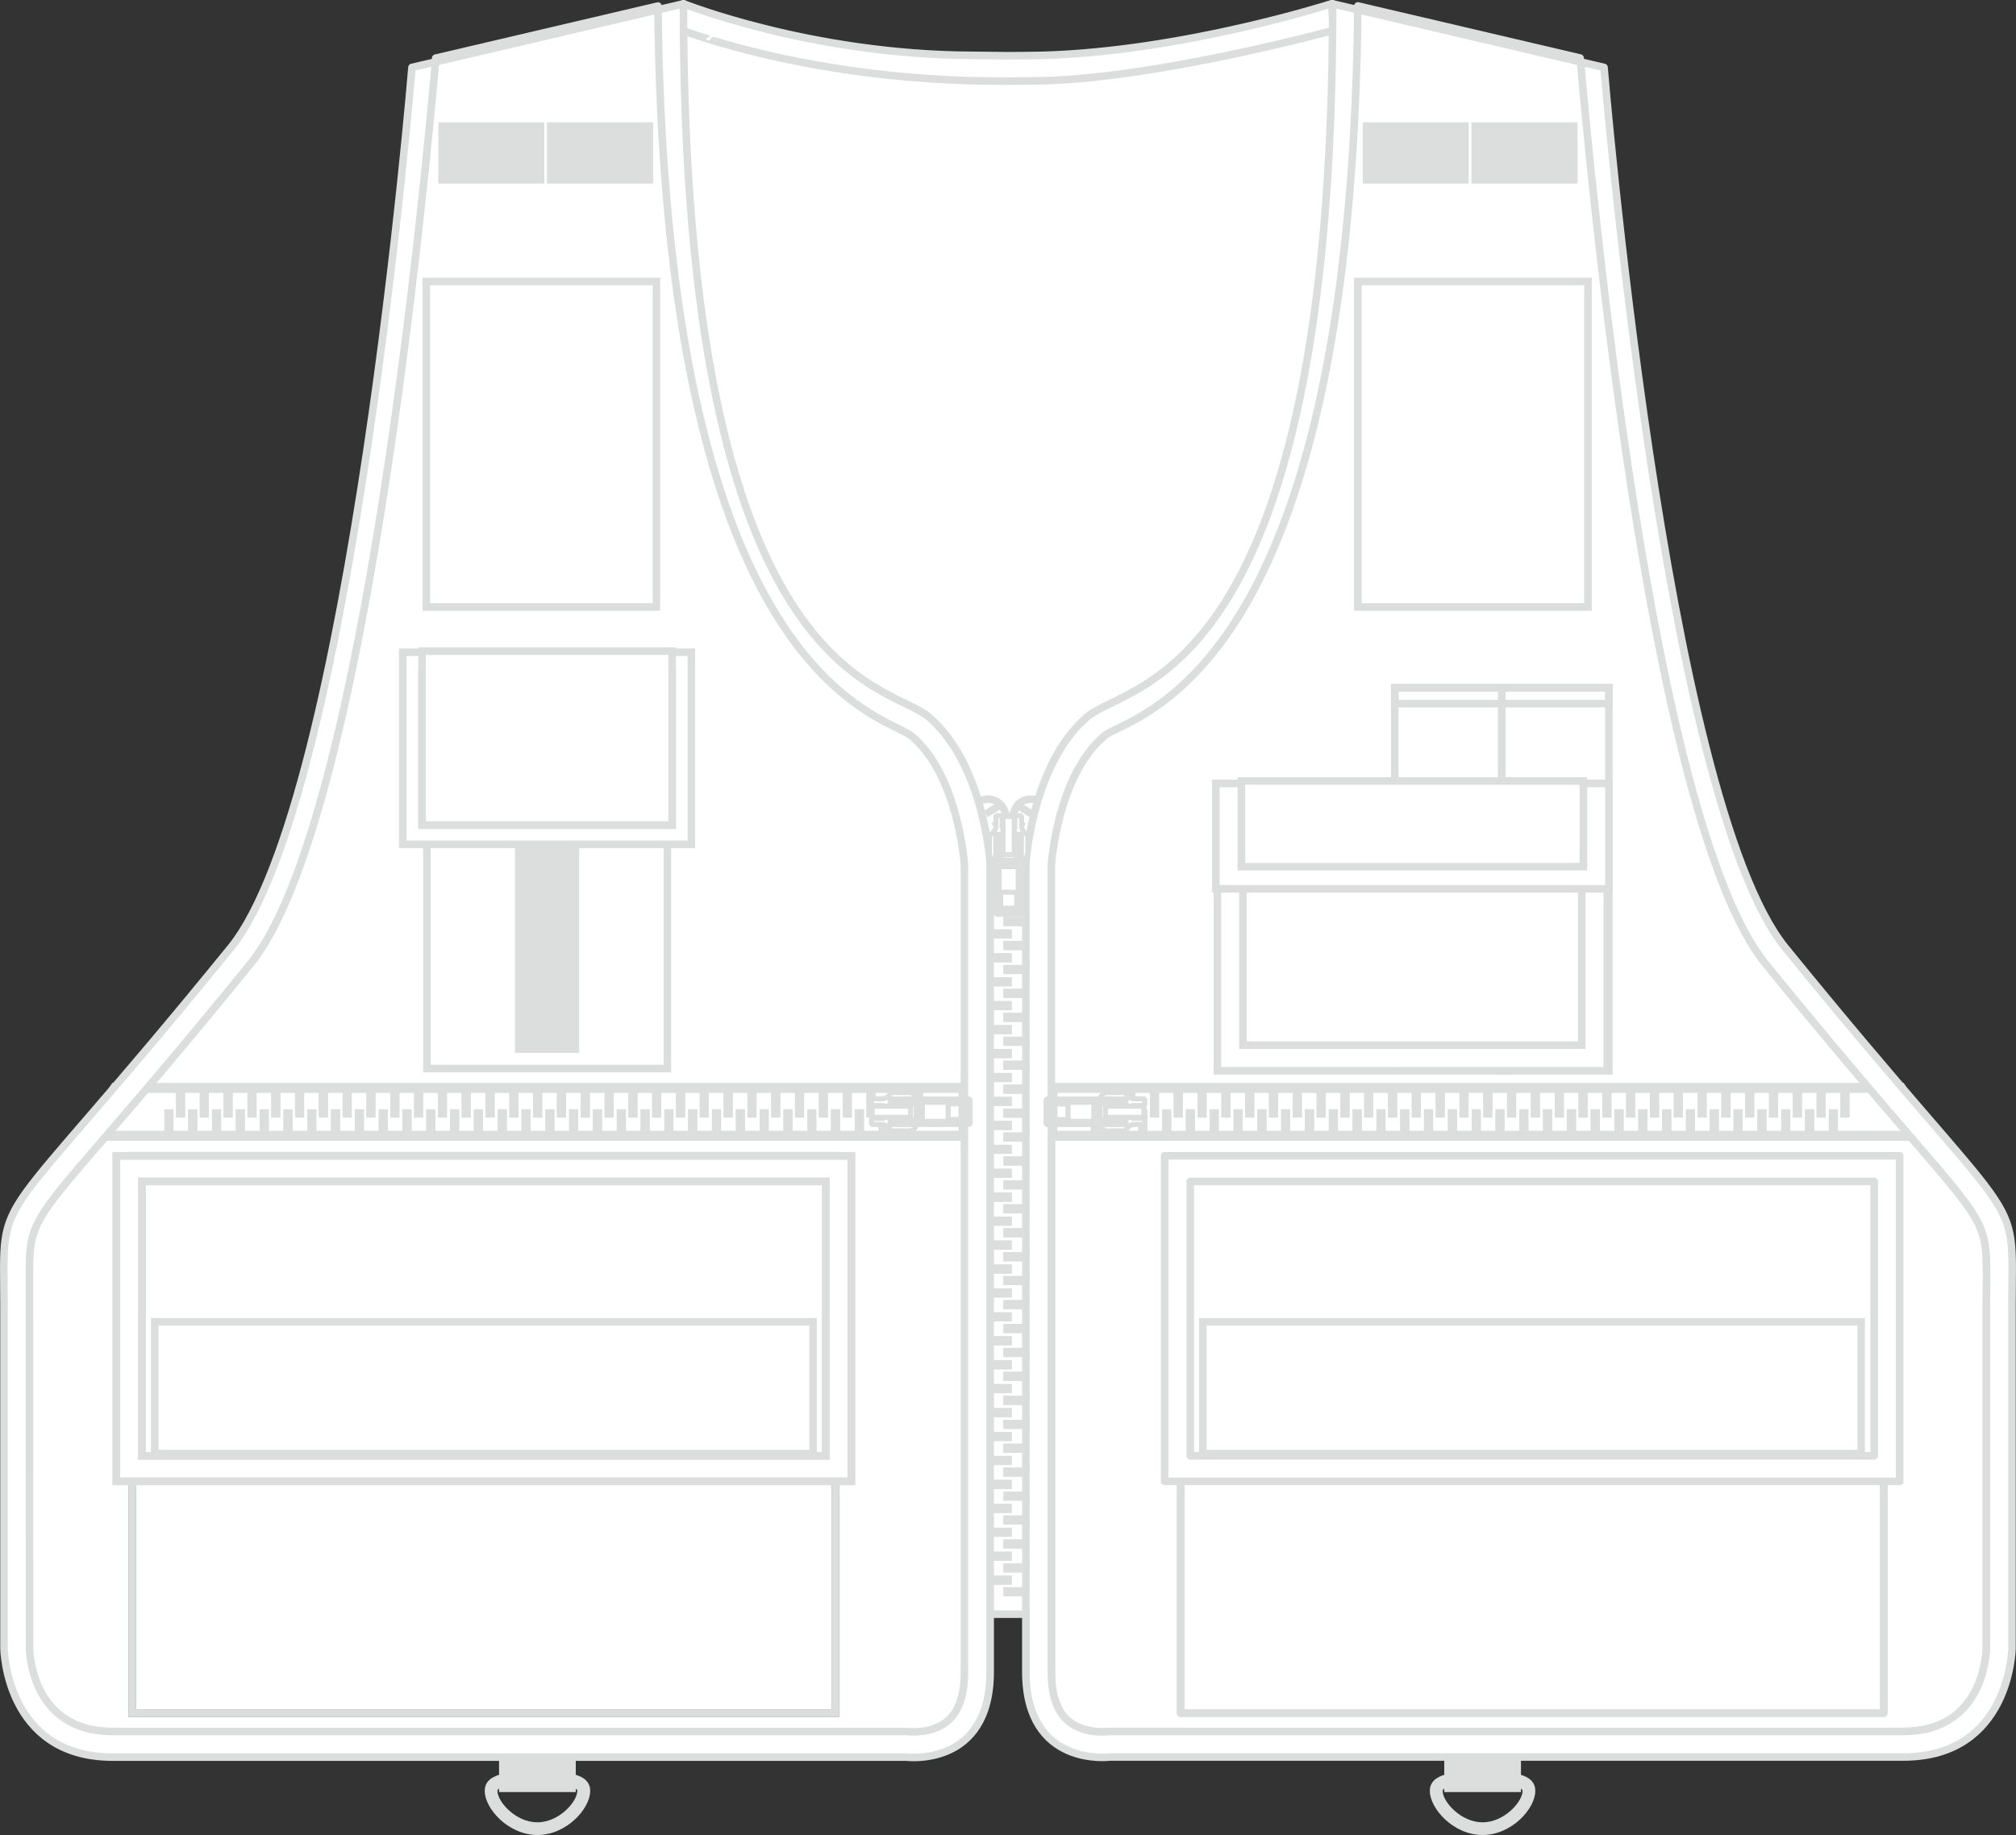 <?xml version="1.0" encoding="UTF-8"?>
<svg id="_レイヤー_2" data-name="レイヤー_2" xmlns="http://www.w3.org/2000/svg" viewBox="0 0 200 182.08">
  <rect x="0" y="0" width="200" height="182.08" fill="#333333" stroke="none"/>
  <defs>
    <style>
      .cls-1, .cls-2, .cls-3, .cls-4, .cls-5, .cls-6 {
        fill: none;
      }

      .cls-1, .cls-2, .cls-5 {
        stroke-width: .75px;
      }

      .cls-1, .cls-3, .cls-7, .cls-5, .cls-6 {
        stroke: #dcdddd;
      }

      .cls-2 {
        stroke: #4da098;
      }

      .cls-8, .cls-7 {
        fill: #fff;
      }

      .cls-9 {
        fill: #dcdddd;
      }

      .cls-7, .cls-4, .cls-6 {
        stroke-linejoin: bevel;
      }

      .cls-7, .cls-6 {
        stroke-width: .5px;
      }

      .cls-4 {
        stroke: #fff;
        stroke-width: .25px;
      }

      .cls-5 {
        stroke-linejoin: round;
      }
    </style>
  </defs>
  <g id="_ヘッダー" data-name="ヘッダー">
    <g id="A">
      <path class="cls-8" d="M135.07,89.07l-70.15-3.09.37-85.39c7.04,2.8,19.13,6.58,34.5,6.35,14.25-.22,27.92-3.58,34.75-6.35.99,29.57-.46,58.91.53,88.48Z"/>
      <path class="cls-8" d="M67.56,3.01l.24-2.64s12.66,5.06,28.61,5.12c1.14,0,2.32.04,3.55.04,1.23,0,2.4-.02,3.55-.04,13.99-.41,28.6-5.12,28.6-5.12l.18,2.64c-.06.02-17.01,4.66-28.72,5-.02,0-3.61.04-3.61.04,0,0-3.6-.04-3.6-.04-11.74-.34-20.68-2.49-25.56-3.97,0,.02-2.75-.87-3.18-1.04"/>
      <path class="cls-5" d="M67.56,3.01l.24-2.64s12.66,5.06,28.61,5.12c1.14,0,2.32.04,3.55.04,1.23,0,2.4-.02,3.55-.04,13.99-.41,28.6-5.12,28.6-5.12l.18,2.64c-.06.02-17.01,4.66-28.72,5-.02,0-3.61.04-3.61.04,0,0-3.6-.04-3.6-.04-11.74-.34-20.68-2.49-25.56-3.97,0,.02-2.75-.87-3.18-1.04"/>
      <path class="cls-8" d="M10.31,112.96c-6.86,7.95-7.4,8.58-7.4,13.17,0,.39,0,.81,0,1.27v2.2s.01,33.97.01,33.97c.02.8.43,8.24,8.25,8.24h78.87l.16.02s2.35.24,3.88-1.13c1.06-.95,1.6-2.57,1.6-4.82v-53.18H10.53c-.07.08-.15.18-.22.26"/>
      <path class="cls-8" d="M189.51,112.96c6.86,7.95,7.4,8.58,7.4,13.17,0,.39,0,.81,0,1.27v2.2s-.01,33.97-.01,33.97c-.02.8-.43,8.24-8.25,8.24h-78.87l-.16.02s-2.35.24-3.88-1.13c-1.06-.95-1.6-2.57-1.6-4.82v-53.18h85.16c.07.08.15.18.22.26"/>
      <path class="cls-5" d="M189.46,112.7h-85.16v53.18c0,2.25.54,3.87,1.6,4.82,1.53,1.37,3.85,1.13,3.88,1.13l.16-.02h78.87c7.82,0,8.23-7.44,8.25-8.24v-33.97l.02-2.2c0-.46,0-.88,0-1.27,0-4.59-.54-5.22-7.4-13.17-.07-.08-.15-.17-.22-.26"/>
      <path class="cls-8" d="M102.87,79.4c-.9-.33-1.9.14-2.23,1.04l-.29.8c-.15.42-.13.86.03,1.24h-.47c.15-.38.18-.82.03-1.24l-.29-.8c-.33-.9-1.33-1.37-2.23-1.04-.9.33-1.37,1.32-1.04,2.23l.29.8c.19.51.59.87,1.07,1.04v76.7h4.76v-76.67c.51-.15.94-.53,1.13-1.06l.29-.8c.33-.9-.14-1.9-1.04-2.23"/>
      <path class="cls-1" d="M102.87,79.4c-.9-.33-1.9.14-2.23,1.04l-.29.8c-.15.42-.13.86.03,1.24h-.47c.15-.38.18-.82.03-1.24l-.29-.8c-.33-.9-1.33-1.37-2.23-1.04-.9.33-1.37,1.32-1.04,2.23l.29.8c.19.51.59.87,1.07,1.04v76.7h4.76v-76.67c.51-.15.94-.53,1.13-1.06l.29-.8c.33-.9-.14-1.9-1.04-2.23Z"/>
      <rect class="cls-8" x="97.54" y="82.56" width="5.12" height="2.38"/>
      <rect class="cls-9" x="97.7" y="82.72" width="2.67" height=".9"/>
      <rect class="cls-9" x="97.7" y="82.72" width="2.67" height=".9"/>
      <rect class="cls-9" x="99.55" y="83.87" width="2.96" height=".9"/>
      <rect class="cls-9" x="99.55" y="83.87" width="2.96" height=".9"/>
      <rect class="cls-8" x="97.54" y="84.93" width="5.12" height="2.38"/>
      <rect class="cls-9" x="97.7" y="85.09" width="2.67" height=".9"/>
      <rect class="cls-9" x="97.7" y="85.09" width="2.67" height=".9"/>
      <rect class="cls-9" x="99.55" y="86.25" width="2.96" height=".9"/>
      <rect class="cls-9" x="99.55" y="86.25" width="2.96" height=".9"/>
      <rect class="cls-8" x="97.54" y="87.31" width="5.12" height="2.38"/>
      <rect class="cls-9" x="97.7" y="87.46" width="2.67" height=".9"/>
      <rect class="cls-9" x="97.7" y="87.46" width="2.67" height=".9"/>
      <rect class="cls-9" x="99.55" y="88.62" width="2.96" height=".9"/>
      <rect class="cls-9" x="99.55" y="88.62" width="2.96" height=".9"/>
      <rect class="cls-8" x="97.54" y="89.68" width="5.12" height="2.38"/>
      <rect class="cls-9" x="97.7" y="89.84" width="2.67" height=".9"/>
      <rect class="cls-9" x="97.7" y="89.84" width="2.67" height=".9"/>
      <rect class="cls-9" x="99.55" y="91" width="2.96" height=".9"/>
      <rect class="cls-9" x="99.55" y="91" width="2.96" height=".9"/>
      <rect class="cls-8" x="97.54" y="92.06" width="5.12" height="2.38"/>
      <rect class="cls-9" x="97.7" y="92.22" width="2.67" height=".9"/>
      <rect class="cls-9" x="97.7" y="92.22" width="2.67" height=".9"/>
      <rect class="cls-9" x="99.55" y="93.37" width="2.96" height=".9"/>
      <rect class="cls-9" x="99.55" y="93.37" width="2.96" height=".9"/>
      <rect class="cls-8" x="97.54" y="94.43" width="5.12" height="2.38"/>
      <rect class="cls-9" x="97.7" y="94.59" width="2.67" height=".9"/>
      <rect class="cls-9" x="97.7" y="94.59" width="2.67" height=".9"/>
      <rect class="cls-9" x="99.55" y="95.75" width="2.96" height=".9"/>
      <rect class="cls-9" x="99.55" y="95.75" width="2.96" height=".9"/>
      <rect class="cls-8" x="97.54" y="96.81" width="5.12" height="2.38"/>
      <rect class="cls-9" x="97.7" y="96.97" width="2.67" height=".9"/>
      <rect class="cls-9" x="97.7" y="96.97" width="2.67" height=".9"/>
      <rect class="cls-9" x="99.55" y="98.12" width="2.96" height=".9"/>
      <rect class="cls-9" x="99.55" y="98.12" width="2.96" height=".9"/>
      <rect class="cls-8" x="97.54" y="99.18" width="5.12" height="2.38"/>
      <rect class="cls-9" x="97.7" y="99.34" width="2.67" height=".9"/>
      <rect class="cls-9" x="97.7" y="99.34" width="2.67" height=".9"/>
      <rect class="cls-9" x="99.55" y="100.5" width="2.96" height=".9"/>
      <rect class="cls-9" x="99.55" y="100.5" width="2.96" height=".9"/>
      <rect class="cls-8" x="97.54" y="101.56" width="5.12" height="2.38"/>
      <rect class="cls-9" x="97.7" y="101.72" width="2.67" height=".9"/>
      <rect class="cls-9" x="97.7" y="101.72" width="2.67" height=".9"/>
      <rect class="cls-9" x="99.55" y="102.87" width="2.96" height=".9"/>
      <rect class="cls-9" x="99.55" y="102.87" width="2.96" height=".9"/>
      <rect class="cls-8" x="97.54" y="103.93" width="5.12" height="2.38"/>
      <rect class="cls-9" x="97.7" y="104.09" width="2.67" height=".9"/>
      <rect class="cls-9" x="97.7" y="104.09" width="2.67" height=".9"/>
      <rect class="cls-9" x="99.55" y="105.25" width="2.96" height=".9"/>
      <rect class="cls-9" x="99.55" y="105.25" width="2.96" height=".9"/>
      <rect class="cls-8" x="97.54" y="106.31" width="5.12" height="2.38"/>
      <rect class="cls-9" x="97.7" y="106.47" width="2.67" height=".9"/>
      <rect class="cls-9" x="97.7" y="106.47" width="2.67" height=".9"/>
      <rect class="cls-9" x="99.55" y="107.62" width="2.96" height=".9"/>
      <rect class="cls-9" x="99.55" y="107.62" width="2.96" height=".9"/>
      <rect class="cls-8" x="97.54" y="108.68" width="5.12" height="2.38"/>
      <rect class="cls-9" x="97.7" y="108.84" width="2.67" height=".9"/>
      <rect class="cls-9" x="97.7" y="108.84" width="2.67" height=".9"/>
      <rect class="cls-9" x="99.55" y="110" width="2.96" height=".9"/>
      <rect class="cls-9" x="99.55" y="110" width="2.96" height=".9"/>
      <rect class="cls-8" x="97.54" y="111.06" width="5.12" height="2.38"/>
      <rect class="cls-9" x="97.7" y="111.22" width="2.67" height=".9"/>
      <rect class="cls-9" x="97.7" y="111.22" width="2.67" height=".9"/>
      <rect class="cls-9" x="99.55" y="112.37" width="2.96" height=".9"/>
      <rect class="cls-9" x="99.55" y="112.37" width="2.96" height=".9"/>
      <rect class="cls-8" x="97.54" y="113.43" width="5.12" height="2.38"/>
      <rect class="cls-9" x="97.7" y="113.59" width="2.67" height=".9"/>
      <rect class="cls-9" x="97.7" y="113.59" width="2.67" height=".9"/>
      <rect class="cls-9" x="99.55" y="114.75" width="2.96" height=".9"/>
      <rect class="cls-9" x="99.55" y="114.75" width="2.96" height=".9"/>
      <rect class="cls-8" x="97.54" y="115.81" width="5.12" height="2.38"/>
      <rect class="cls-9" x="97.7" y="115.97" width="2.67" height=".9"/>
      <rect class="cls-9" x="97.7" y="115.97" width="2.67" height=".9"/>
      <rect class="cls-9" x="99.55" y="117.12" width="2.96" height=".9"/>
      <rect class="cls-9" x="99.55" y="117.12" width="2.96" height=".9"/>
      <rect class="cls-8" x="97.54" y="118.18" width="5.12" height="2.38"/>
      <rect class="cls-9" x="97.7" y="118.34" width="2.67" height=".9"/>
      <rect class="cls-9" x="97.7" y="118.34" width="2.67" height=".9"/>
      <rect class="cls-9" x="99.55" y="119.5" width="2.96" height=".9"/>
      <rect class="cls-9" x="99.55" y="119.5" width="2.96" height=".9"/>
      <rect class="cls-8" x="97.54" y="120.56" width="5.12" height="2.38"/>
      <rect class="cls-9" x="97.7" y="120.72" width="2.67" height=".9"/>
      <rect class="cls-9" x="97.7" y="120.72" width="2.67" height=".9"/>
      <rect class="cls-9" x="99.55" y="121.87" width="2.96" height=".9"/>
      <rect class="cls-9" x="99.55" y="121.87" width="2.96" height=".9"/>
      <rect class="cls-8" x="97.54" y="122.93" width="5.12" height="2.38"/>
      <rect class="cls-9" x="97.7" y="123.09" width="2.67" height=".9"/>
      <rect class="cls-9" x="97.7" y="123.09" width="2.67" height=".9"/>
      <rect class="cls-9" x="99.55" y="124.25" width="2.96" height=".9"/>
      <rect class="cls-9" x="99.55" y="124.25" width="2.96" height=".9"/>
      <rect class="cls-8" x="97.54" y="125.31" width="5.12" height="2.38"/>
      <rect class="cls-9" x="97.7" y="125.47" width="2.67" height=".9"/>
      <rect class="cls-9" x="97.7" y="125.47" width="2.67" height=".9"/>
      <rect class="cls-9" x="99.55" y="126.62" width="2.96" height=".9"/>
      <rect class="cls-9" x="99.55" y="126.62" width="2.96" height=".9"/>
      <rect class="cls-8" x="97.54" y="127.68" width="5.12" height="2.38"/>
      <rect class="cls-9" x="97.7" y="127.84" width="2.67" height=".9"/>
      <rect class="cls-9" x="97.7" y="127.84" width="2.67" height=".9"/>
      <rect class="cls-9" x="99.55" y="129" width="2.96" height=".9"/>
      <rect class="cls-9" x="99.55" y="129" width="2.96" height=".9"/>
      <rect class="cls-8" x="97.54" y="130.06" width="5.12" height="2.38"/>
      <rect class="cls-9" x="97.7" y="130.22" width="2.67" height=".9"/>
      <rect class="cls-9" x="97.7" y="130.22" width="2.67" height=".9"/>
      <rect class="cls-9" x="99.55" y="131.37" width="2.96" height=".9"/>
      <rect class="cls-9" x="99.55" y="131.37" width="2.96" height=".9"/>
      <rect class="cls-8" x="97.54" y="132.43" width="5.12" height="2.38"/>
      <rect class="cls-9" x="97.7" y="132.59" width="2.67" height=".9"/>
      <rect class="cls-9" x="97.7" y="132.59" width="2.67" height=".9"/>
      <rect class="cls-9" x="99.55" y="133.75" width="2.96" height=".9"/>
      <rect class="cls-9" x="99.55" y="133.75" width="2.96" height=".9"/>
      <rect class="cls-8" x="97.54" y="134.81" width="5.12" height="2.38"/>
      <rect class="cls-9" x="97.7" y="134.97" width="2.67" height=".9"/>
      <rect class="cls-9" x="97.7" y="134.97" width="2.67" height=".9"/>
      <rect class="cls-9" x="99.55" y="136.12" width="2.96" height=".9"/>
      <rect class="cls-9" x="99.55" y="136.12" width="2.96" height=".9"/>
      <rect class="cls-8" x="97.54" y="137.18" width="5.12" height="2.38"/>
      <rect class="cls-9" x="97.7" y="137.34" width="2.67" height=".9"/>
      <rect class="cls-9" x="97.7" y="137.34" width="2.67" height=".9"/>
      <rect class="cls-9" x="99.55" y="138.5" width="2.96" height=".9"/>
      <rect class="cls-9" x="99.55" y="138.5" width="2.96" height=".9"/>
      <rect class="cls-8" x="97.54" y="139.56" width="5.12" height="2.38"/>
      <rect class="cls-9" x="97.7" y="139.72" width="2.67" height=".9"/>
      <rect class="cls-9" x="97.7" y="139.72" width="2.67" height=".9"/>
      <rect class="cls-9" x="99.55" y="140.88" width="2.96" height=".9"/>
      <rect class="cls-9" x="99.55" y="140.88" width="2.96" height=".9"/>
      <rect class="cls-8" x="97.54" y="141.93" width="5.12" height="2.38"/>
      <rect class="cls-9" x="97.7" y="142.09" width="2.67" height=".9"/>
      <rect class="cls-9" x="97.7" y="142.09" width="2.67" height=".9"/>
      <rect class="cls-9" x="99.55" y="143.25" width="2.96" height=".9"/>
      <rect class="cls-9" x="99.55" y="143.25" width="2.96" height=".9"/>
      <rect class="cls-8" x="97.54" y="144.31" width="5.12" height="2.38"/>
      <rect class="cls-9" x="97.7" y="144.47" width="2.67" height=".9"/>
      <rect class="cls-9" x="97.7" y="144.47" width="2.67" height=".9"/>
      <rect class="cls-9" x="99.55" y="145.62" width="2.96" height=".9"/>
      <rect class="cls-9" x="99.55" y="145.62" width="2.96" height=".9"/>
      <rect class="cls-8" x="97.54" y="146.68" width="5.12" height="2.38"/>
      <rect class="cls-9" x="97.7" y="146.84" width="2.67" height=".9"/>
      <rect class="cls-9" x="97.7" y="146.84" width="2.67" height=".9"/>
      <rect class="cls-9" x="99.55" y="148" width="2.96" height=".9"/>
      <rect class="cls-9" x="99.55" y="148" width="2.96" height=".9"/>
      <rect class="cls-8" x="97.54" y="149.06" width="5.12" height="2.38"/>
      <rect class="cls-9" x="97.7" y="149.22" width="2.67" height=".9"/>
      <rect class="cls-9" x="97.7" y="149.22" width="2.67" height=".9"/>
      <rect class="cls-9" x="99.55" y="150.38" width="2.96" height=".9"/>
      <rect class="cls-9" x="99.55" y="150.38" width="2.96" height=".9"/>
      <rect class="cls-8" x="97.54" y="151.43" width="5.12" height="2.38"/>
      <rect class="cls-9" x="97.7" y="151.59" width="2.67" height=".9"/>
      <rect class="cls-9" x="97.7" y="151.59" width="2.67" height=".9"/>
      <rect class="cls-9" x="99.55" y="152.75" width="2.96" height=".9"/>
      <rect class="cls-9" x="99.55" y="152.75" width="2.96" height=".9"/>
      <rect class="cls-8" x="97.54" y="153.81" width="5.12" height="2.38"/>
      <rect class="cls-9" x="97.7" y="153.97" width="2.67" height=".9"/>
      <rect class="cls-9" x="97.7" y="153.97" width="2.67" height=".9"/>
      <rect class="cls-9" x="99.55" y="155.13" width="2.96" height=".9"/>
      <rect class="cls-9" x="99.55" y="155.13" width="2.96" height=".9"/>
      <rect class="cls-8" x="97.54" y="156.18" width="5.12" height="2.38"/>
      <rect class="cls-9" x="97.7" y="156.34" width="2.67" height=".9"/>
      <rect class="cls-9" x="97.7" y="156.34" width="2.67" height=".9"/>
      <rect class="cls-9" x="99.55" y="157.5" width="2.96" height=".9"/>
      <rect class="cls-9" x="99.55" y="157.5" width="2.96" height=".9"/>
      <rect class="cls-9" x="98.41" y="81.13" width="1.99" height=".73" transform="translate(-27.82 63.16) rotate(-31.15)"/>
      <rect class="cls-9" x="97.65" y="79.88" width="1.99" height=".73" transform="translate(-27.3 62.71) rotate(-31.2)"/>
      <rect class="cls-9" x="100.36" y="80.51" width=".73" height="1.98" transform="translate(-21.16 125.44) rotate(-58.8)"/>
      <rect class="cls-9" x="101.12" y="79.26" width=".73" height="1.98" transform="translate(-19.73 125.48) rotate(-58.8)"/>
      <path class="cls-8" d="M90.46,73.04c-.28-.24-1.04-.61-1.76-.96-6.89-3.36-22.83-13.78-23.4-71.12-4.48,1.05-19.2,4.5-21.93,5.14-1.03,11.59-7.07,75.44-18.51,89.52-6.43,7.91-10.98,13.2-14.32,17.08h85.16v-26.89c-.03-.36-.67-8.93-5.23-12.77"/>
      <path class="cls-8" d="M175.15,95.62c-11.44-14.08-17.53-78.27-18.56-89.86-2.74-.64-17.4-3.62-21.88-4.67-.57,57.34-16.52,67.63-23.4,70.99-.73.35-1.48.72-1.76.96-4.56,3.84-5.21,12.41-5.24,12.77v26.89h85.16c-3.34-3.88-7.89-9.16-14.32-17.08"/>
      <rect class="cls-1" x="138.37" y="68.24" width="10.62" height="38"/>
      <rect class="cls-1" x="148.99" y="68.24" width="10.62" height="38"/>
      <rect class="cls-1" x="138.37" y="68.24" width="21.24" height="1.58"/>
      <rect class="cls-5" x="117.13" y="114.69" width="69.75" height="55.3"/>
      <rect class="cls-5" x="117.13" y="114.69" width="69.75" height="55.3"/>
      <rect class="cls-8" x="115.8" y="115.98" width="70.54" height="28.49"/>
      <rect class="cls-1" x="119.33" y="131.16" width="65.31" height="13.07"/>
      <path class="cls-8" d="M115.54,114.69h72.92v32.3h-72.92v-32.3ZM118.08,144.46h67.85v-27.23h-67.85v27.23Z"/>
      <path class="cls-5" d="M115.54,114.69h72.92v32.3h-72.92v-32.3ZM118.08,144.46h67.85v-27.23h-67.85v27.23Z"/>
      <rect class="cls-2" x="13.12" y="114.69" width="69.75" height="55.3"/>
      <rect class="cls-1" x="13.12" y="114.69" width="69.75" height="55.3"/>
      <rect class="cls-8" x="121.83" y="87.23" width="36.38" height="17.32"/>
      <rect class="cls-8" x="12.42" y="114.75" width="72.07" height="32.25"/>
      <rect class="cls-1" x="15.35" y="131.16" width="65.31" height="13.07"/>
      <path class="cls-1" d="M84.46,146.99H11.54v-32.3h72.92v32.3ZM14.08,144.46h67.85v-27.23H14.08v27.23Z"/>
      <path class="cls-1" d="M84.46,146.99H11.54v-32.3h72.92v32.3ZM14.08,144.46h67.85v-27.23H14.08v27.23Z"/>
      <path class="cls-8" d="M159.45,106.25h-38.68v-28.5h38.68v28.5ZM123.31,103.71h33.61v-23.43h-33.61v23.43Z"/>
      <path class="cls-1" d="M159.45,106.25h-38.68v-28.5h38.68v28.5ZM123.31,103.71h33.61v-23.43h-33.61v23.43Z"/>
      <polygon class="cls-8" points="157.08 77.74 157.08 85.66 123.16 85.66 123.16 77.74 120.62 77.74 120.62 88.2 159.61 88.2 159.61 77.74 157.08 77.74"/>
      <polygon class="cls-1" points="157.08 77.74 157.08 85.66 123.16 85.66 123.16 77.74 120.62 77.74 120.62 88.2 159.61 88.2 159.61 77.74 157.08 77.74"/>
      <rect class="cls-8" x="123.16" y="77.49" width="33.92" height="8.51"/>
      <rect class="cls-1" x="123.16" y="77.49" width="33.92" height="8.51"/>
      <polygon class="cls-3" points="95.59 112.7 8.41 112.7 11.42 107.95 95.59 107.95 95.59 112.7"/>
      <polygon class="cls-3" points="104.41 112.7 191.6 112.7 188.58 107.95 104.41 107.95 104.41 112.7"/>
      <path class="cls-8" d="M92.09,71.1c5.55,4.67,6.14,14.6,6.14,14.6v80.18c0,9.54-8.32,8.47-8.32,8.47H11.18c-10.63,0-10.78-10.77-10.78-10.77v-33.97c0-12.39-1.62-5.89,22.49-35.57C34.91,79.22,40.87,6.69,40.87,6.69L67.8.38c0,67.3,20.21,67.29,24.3,70.73M43.24,5.76c-1.03,11.59-6.95,75.78-18.38,89.86-6.57,8.09-11.18,13.44-14.54,17.34-6.86,7.95-7.4,8.58-7.4,13.17,0,.39,0,.81,0,1.27v2.2s.01,33.97.01,33.97c.02.8.43,8.24,8.25,8.24h78.87l.16.02s2.34.24,3.87-1.12c1.06-.95,1.6-2.57,1.6-4.83v-80.07c-.03-.36-.67-8.93-5.24-12.77-.28-.24-1.03-.61-1.76-.96-6.89-3.36-22.83-14.14-23.41-71.48-4.48,1.05-19.32,4.53-22.05,5.17"/>
      <path class="cls-5" d="M92.09,71.1c5.55,4.67,6.14,14.6,6.14,14.6v80.18c0,9.54-8.32,8.47-8.32,8.47H11.18c-10.63,0-10.78-10.77-10.78-10.77v-33.97c0-12.39-1.62-5.89,22.49-35.57C34.91,79.22,40.87,6.69,40.87,6.69L67.8.38c0,67.3,20.21,67.29,24.3,70.73ZM43.24,5.76c-1.03,11.59-6.95,75.78-18.38,89.86-6.57,8.09-11.18,13.44-14.54,17.34-6.86,7.95-7.4,8.58-7.4,13.17,0,.39,0,.81,0,1.27v2.2s.01,33.97.01,33.97c.02.8.43,8.24,8.25,8.24h78.87l.16.02s2.34.24,3.87-1.12c1.06-.95,1.6-2.57,1.6-4.83v-80.07c-.03-.36-.67-8.93-5.24-12.77-.28-.24-1.03-.61-1.76-.96-6.89-3.36-22.83-14.14-23.41-71.48-4.48,1.05-19.32,4.53-22.05,5.17Z"/>
      <path class="cls-8" d="M132.03.38l26.93,6.31s5.96,72.54,17.98,87.34c24.11,29.68,22.49,23.18,22.49,35.57v33.97s-.15,10.77-10.78,10.77h-78.73s-8.32,1.08-8.32-8.47v-80.18s.59-9.93,6.14-14.6c4.09-3.44,24.3-3.42,24.3-70.73M134.54.6c-.57,57.34-16.52,68.13-23.41,71.48-.73.35-1.48.72-1.76.96-4.56,3.84-5.21,12.41-5.24,12.77v80.07c0,2.25.54,3.88,1.6,4.83,1.53,1.37,3.85,1.13,3.88,1.12l.16-.02h78.87c7.82,0,8.23-7.44,8.25-8.24v-33.97l.02-2.2c0-.46,0-.88,0-1.27,0-4.59-.54-5.22-7.4-13.17-3.36-3.9-7.97-9.25-14.54-17.34-11.44-14.08-17.35-78.27-18.38-89.86-2.74-.64-17.58-4.12-22.05-5.17"/>
      <path class="cls-5" d="M132.2.38l26.93,6.31s5.96,72.54,17.98,87.34c24.11,29.68,22.49,23.18,22.49,35.57v33.97s-.15,10.77-10.78,10.77h-78.73s-8.32,1.08-8.32-8.47v-80.18s.59-9.93,6.14-14.6c4.09-3.44,24.3-3.42,24.3-70.73ZM134.71.6c-.57,57.34-16.52,68.13-23.41,71.48-.73.35-1.48.72-1.76.96-4.56,3.84-5.21,12.41-5.24,12.77v80.07c0,2.25.54,3.88,1.6,4.83,1.53,1.37,3.85,1.13,3.88,1.12l.16-.02h78.87c7.82,0,8.23-7.44,8.25-8.24v-33.97l.02-2.2c0-.46,0-.88,0-1.27,0-4.59-.54-5.22-7.4-13.17-3.36-3.9-7.97-9.25-14.54-17.34-11.44-14.08-17.35-78.27-18.38-89.86-2.74-.64-17.58-4.12-22.05-5.17Z"/>
      <rect class="cls-1" x="134.71" y="27.93" width="22.83" height="32.3"/>
      <rect class="cls-1" x="42.29" y="27.93" width="22.83" height="32.3"/>
      <path class="cls-9" d="M58.55,177.71c0,1.75-2.34,4.37-5.23,4.37s-5.23-2.62-5.23-4.37,2.34-1.96,5.23-1.96,5.23.21,5.23,1.96M49.35,177.71c0,1.05,1.79,3.11,3.96,3.11s3.96-2.06,3.96-3.11c0-.26-.51-.69-3.96-.69s-3.96.43-3.96.69"/>
      <rect class="cls-9" x="49.51" y="174.65" width="7.61" height="3.17"/>
      <path class="cls-9" d="M152.31,177.71c0,1.75-2.34,4.37-5.23,4.37s-5.23-2.62-5.23-4.37,2.34-1.96,5.23-1.96,5.23.21,5.23,1.96M143.12,177.71c0,1.05,1.79,3.11,3.96,3.11s3.97-2.06,3.97-3.11c0-.26-.52-.69-3.97-.69s-3.96.43-3.96.69"/>
      <rect class="cls-9" x="143.28" y="174.65" width="7.61" height="3.17"/>
      <rect class="cls-9" x="43.36" y="12.01" width="10.78" height="6.33"/>
      <rect class="cls-4" x="43.36" y="12.01" width="10.78" height="6.33"/>
      <rect class="cls-9" x="54.14" y="12.01" width="10.78" height="6.33"/>
      <rect class="cls-4" x="54.14" y="12.01" width="10.78" height="6.33"/>
      <rect class="cls-9" x="135.07" y="12.01" width="10.78" height="6.33"/>
      <rect class="cls-4" x="135.07" y="12.01" width="10.78" height="6.33"/>
      <rect class="cls-9" x="145.85" y="12.01" width="10.78" height="6.33"/>
      <rect class="cls-4" x="145.85" y="12.01" width="10.78" height="6.33"/>
      <rect class="cls-9" x="16.31" y="110.07" width=".9" height="2.66"/>
      <rect class="cls-9" x="16.31" y="110.07" width=".9" height="2.66"/>
      <rect class="cls-9" x="17.46" y="107.93" width=".9" height="2.96"/>
      <rect class="cls-9" x="17.46" y="107.93" width=".9" height="2.96"/>
      <rect class="cls-9" x="18.67" y="110.07" width=".9" height="2.66"/>
      <rect class="cls-9" x="18.67" y="110.07" width=".9" height="2.66"/>
      <rect class="cls-9" x="19.82" y="107.93" width=".9" height="2.96"/>
      <rect class="cls-9" x="19.82" y="107.93" width=".9" height="2.96"/>
      <rect class="cls-9" x="21.03" y="110.07" width=".9" height="2.66"/>
      <rect class="cls-9" x="21.03" y="110.07" width=".9" height="2.66"/>
      <rect class="cls-9" x="22.18" y="107.93" width=".9" height="2.96"/>
      <rect class="cls-9" x="22.18" y="107.93" width=".9" height="2.96"/>
      <rect class="cls-9" x="23.39" y="110.07" width=".9" height="2.66"/>
      <rect class="cls-9" x="23.39" y="110.07" width=".9" height="2.66"/>
      <rect class="cls-9" x="24.55" y="107.93" width=".9" height="2.96"/>
      <rect class="cls-9" x="24.55" y="107.93" width=".9" height="2.96"/>
      <rect class="cls-9" x="25.76" y="110.07" width=".9" height="2.66"/>
      <rect class="cls-9" x="25.76" y="110.07" width=".9" height="2.66"/>
      <rect class="cls-9" x="26.91" y="107.93" width=".9" height="2.96"/>
      <rect class="cls-9" x="26.91" y="107.93" width=".9" height="2.96"/>
      <rect class="cls-9" x="28.12" y="110.07" width=".9" height="2.66"/>
      <rect class="cls-9" x="28.12" y="110.07" width=".9" height="2.66"/>
      <rect class="cls-9" x="29.27" y="107.93" width=".9" height="2.96"/>
      <rect class="cls-9" x="29.27" y="107.93" width=".9" height="2.96"/>
      <rect class="cls-9" x="30.48" y="110.07" width=".9" height="2.66"/>
      <rect class="cls-9" x="30.48" y="110.07" width=".9" height="2.66"/>
      <rect class="cls-9" x="31.63" y="107.93" width=".9" height="2.96"/>
      <rect class="cls-9" x="31.63" y="107.93" width=".9" height="2.96"/>
      <rect class="cls-9" x="32.84" y="110.07" width=".9" height="2.66"/>
      <rect class="cls-9" x="32.84" y="110.07" width=".9" height="2.66"/>
      <rect class="cls-9" x="33.99" y="107.93" width=".9" height="2.96"/>
      <rect class="cls-9" x="33.99" y="107.93" width=".9" height="2.96"/>
      <rect class="cls-9" x="35.2" y="110.07" width=".9" height="2.66"/>
      <rect class="cls-9" x="35.2" y="110.07" width=".9" height="2.66"/>
      <rect class="cls-9" x="36.35" y="107.93" width=".9" height="2.96"/>
      <rect class="cls-9" x="36.35" y="107.93" width=".9" height="2.96"/>
      <rect class="cls-9" x="37.57" y="110.07" width=".9" height="2.66"/>
      <rect class="cls-9" x="37.57" y="110.07" width=".9" height="2.66"/>
      <rect class="cls-9" x="38.72" y="107.93" width=".9" height="2.96"/>
      <rect class="cls-9" x="38.72" y="107.93" width=".9" height="2.96"/>
      <rect class="cls-9" x="39.93" y="110.07" width=".9" height="2.66"/>
      <rect class="cls-9" x="39.93" y="110.07" width=".9" height="2.66"/>
      <rect class="cls-9" x="41.08" y="107.93" width=".9" height="2.96"/>
      <rect class="cls-9" x="41.08" y="107.93" width=".9" height="2.96"/>
      <rect class="cls-9" x="42.29" y="110.07" width=".9" height="2.66"/>
      <rect class="cls-9" x="42.29" y="110.07" width=".9" height="2.66"/>
      <rect class="cls-9" x="43.44" y="107.93" width=".9" height="2.96"/>
      <rect class="cls-9" x="43.44" y="107.93" width=".9" height="2.96"/>
      <rect class="cls-9" x="44.65" y="110.07" width=".9" height="2.66"/>
      <rect class="cls-9" x="44.65" y="110.07" width=".9" height="2.66"/>
      <rect class="cls-9" x="45.8" y="107.93" width=".9" height="2.96"/>
      <rect class="cls-9" x="45.8" y="107.93" width=".9" height="2.96"/>
      <rect class="cls-9" x="47.01" y="110.07" width=".9" height="2.66"/>
      <rect class="cls-9" x="47.01" y="110.07" width=".9" height="2.66"/>
      <rect class="cls-9" x="48.17" y="107.93" width=".9" height="2.96"/>
      <rect class="cls-9" x="48.17" y="107.93" width=".9" height="2.96"/>
      <rect class="cls-9" x="49.38" y="110.07" width=".9" height="2.66"/>
      <rect class="cls-9" x="49.38" y="110.07" width=".9" height="2.66"/>
      <rect class="cls-9" x="50.53" y="107.93" width=".9" height="2.96"/>
      <rect class="cls-9" x="50.53" y="107.93" width=".9" height="2.96"/>
      <rect class="cls-9" x="51.74" y="110.07" width=".9" height="2.66"/>
      <rect class="cls-9" x="51.74" y="110.07" width=".9" height="2.66"/>
      <rect class="cls-9" x="52.89" y="107.93" width=".9" height="2.96"/>
      <rect class="cls-9" x="52.89" y="107.93" width=".9" height="2.96"/>
      <rect class="cls-9" x="54.1" y="110.07" width=".9" height="2.66"/>
      <rect class="cls-9" x="54.1" y="110.07" width=".9" height="2.66"/>
      <rect class="cls-9" x="55.25" y="107.93" width=".9" height="2.96"/>
      <rect class="cls-9" x="55.25" y="107.93" width=".9" height="2.96"/>
      <rect class="cls-9" x="56.46" y="110.07" width=".9" height="2.66"/>
      <rect class="cls-9" x="56.46" y="110.07" width=".9" height="2.66"/>
      <rect class="cls-9" x="57.61" y="107.93" width=".9" height="2.96"/>
      <rect class="cls-9" x="57.61" y="107.93" width=".9" height="2.96"/>
      <rect class="cls-9" x="58.82" y="110.07" width=".9" height="2.66"/>
      <rect class="cls-9" x="58.82" y="110.07" width=".9" height="2.66"/>
      <rect class="cls-9" x="59.98" y="107.93" width=".9" height="2.96"/>
      <rect class="cls-9" x="59.98" y="107.93" width=".9" height="2.96"/>
      <rect class="cls-9" x="61.19" y="110.07" width=".9" height="2.66"/>
      <rect class="cls-9" x="61.19" y="110.07" width=".9" height="2.66"/>
      <rect class="cls-9" x="62.34" y="107.93" width=".9" height="2.96"/>
      <rect class="cls-9" x="62.34" y="107.93" width=".9" height="2.96"/>
      <rect class="cls-9" x="63.55" y="110.07" width=".9" height="2.66"/>
      <rect class="cls-9" x="63.55" y="110.07" width=".9" height="2.66"/>
      <rect class="cls-9" x="64.7" y="107.93" width=".9" height="2.96"/>
      <rect class="cls-9" x="64.7" y="107.93" width=".9" height="2.96"/>
      <rect class="cls-9" x="65.91" y="110.07" width=".9" height="2.66"/>
      <rect class="cls-9" x="65.91" y="110.07" width=".9" height="2.66"/>
      <rect class="cls-9" x="67.06" y="107.93" width=".9" height="2.96"/>
      <rect class="cls-9" x="67.06" y="107.93" width=".9" height="2.96"/>
      <rect class="cls-9" x="68.27" y="110.07" width=".9" height="2.66"/>
      <rect class="cls-9" x="68.27" y="110.07" width=".9" height="2.66"/>
      <rect class="cls-9" x="69.42" y="107.93" width=".9" height="2.96"/>
      <rect class="cls-9" x="69.42" y="107.93" width=".9" height="2.96"/>
      <rect class="cls-9" x="70.63" y="110.07" width=".9" height="2.66"/>
      <rect class="cls-9" x="70.63" y="110.07" width=".9" height="2.66"/>
      <rect class="cls-9" x="71.79" y="107.93" width=".9" height="2.96"/>
      <rect class="cls-9" x="71.79" y="107.93" width=".9" height="2.96"/>
      <rect class="cls-9" x="73" y="110.07" width=".9" height="2.66"/>
      <rect class="cls-9" x="73" y="110.07" width=".9" height="2.66"/>
      <rect class="cls-9" x="74.15" y="107.93" width=".9" height="2.96"/>
      <rect class="cls-9" x="74.15" y="107.93" width=".9" height="2.96"/>
      <rect class="cls-9" x="75.36" y="110.07" width=".9" height="2.66"/>
      <rect class="cls-9" x="75.36" y="110.07" width=".9" height="2.66"/>
      <rect class="cls-9" x="76.51" y="107.93" width=".9" height="2.96"/>
      <rect class="cls-9" x="76.51" y="107.93" width=".9" height="2.96"/>
      <rect class="cls-9" x="77.72" y="110.07" width=".9" height="2.66"/>
      <rect class="cls-9" x="77.72" y="110.07" width=".9" height="2.66"/>
      <rect class="cls-9" x="78.87" y="107.93" width=".9" height="2.96"/>
      <rect class="cls-9" x="78.87" y="107.93" width=".9" height="2.96"/>
      <rect class="cls-9" x="80.08" y="110.07" width=".9" height="2.66"/>
      <rect class="cls-9" x="80.08" y="110.07" width=".9" height="2.66"/>
      <rect class="cls-9" x="81.23" y="107.93" width=".9" height="2.96"/>
      <rect class="cls-9" x="81.23" y="107.93" width=".9" height="2.96"/>
      <rect class="cls-9" x="82.44" y="110.07" width=".9" height="2.66"/>
      <rect class="cls-9" x="82.44" y="110.07" width=".9" height="2.66"/>
      <rect class="cls-9" x="83.6" y="107.93" width=".9" height="2.96"/>
      <rect class="cls-9" x="83.6" y="107.93" width=".9" height="2.96"/>
      <rect class="cls-9" x="84.81" y="110.07" width=".9" height="2.66"/>
      <rect class="cls-9" x="84.81" y="110.07" width=".9" height="2.66"/>
      <rect class="cls-9" x="85.96" y="107.93" width=".9" height="2.96"/>
      <rect class="cls-9" x="85.96" y="107.93" width=".9" height="2.96"/>
      <rect class="cls-9" x="87.17" y="110.07" width=".9" height="2.66"/>
      <rect class="cls-9" x="87.17" y="110.07" width=".9" height="2.66"/>
      <rect class="cls-9" x="88.32" y="107.93" width=".9" height="2.96"/>
      <rect class="cls-9" x="88.32" y="107.93" width=".9" height="2.96"/>
      <rect class="cls-9" x="89.53" y="110.07" width=".9" height="2.66"/>
      <rect class="cls-9" x="89.53" y="110.07" width=".9" height="2.66"/>
      <rect class="cls-9" x="90.68" y="107.93" width=".9" height="2.96"/>
      <rect class="cls-9" x="90.68" y="107.93" width=".9" height="2.96"/>
      <rect class="cls-9" x="108.21" y="110.07" width=".9" height="2.66"/>
      <rect class="cls-9" x="108.21" y="110.07" width=".9" height="2.66"/>
      <rect class="cls-9" x="109.36" y="107.93" width=".9" height="2.96"/>
      <rect class="cls-9" x="109.36" y="107.93" width=".9" height="2.96"/>
      <rect class="cls-9" x="110.57" y="110.07" width=".9" height="2.66"/>
      <rect class="cls-9" x="110.57" y="110.07" width=".9" height="2.66"/>
      <rect class="cls-9" x="111.72" y="107.93" width=".9" height="2.96"/>
      <rect class="cls-9" x="111.72" y="107.93" width=".9" height="2.96"/>
      <rect class="cls-9" x="112.93" y="110.07" width=".9" height="2.66"/>
      <rect class="cls-9" x="112.93" y="110.07" width=".9" height="2.66"/>
      <rect class="cls-9" x="114.08" y="107.93" width=".9" height="2.96"/>
      <rect class="cls-9" x="114.08" y="107.93" width=".9" height="2.96"/>
      <rect class="cls-9" x="115.29" y="110.07" width=".9" height="2.66"/>
      <rect class="cls-9" x="115.29" y="110.07" width=".9" height="2.66"/>
      <rect class="cls-9" x="116.44" y="107.93" width=".9" height="2.96"/>
      <rect class="cls-9" x="116.44" y="107.93" width=".9" height="2.96"/>
      <rect class="cls-9" x="117.65" y="110.07" width=".9" height="2.66"/>
      <rect class="cls-9" x="117.65" y="110.07" width=".9" height="2.66"/>
      <rect class="cls-9" x="118.8" y="107.93" width=".9" height="2.96"/>
      <rect class="cls-9" x="118.8" y="107.93" width=".9" height="2.96"/>
      <rect class="cls-9" x="120.01" y="110.07" width=".9" height="2.66"/>
      <rect class="cls-9" x="120.01" y="110.07" width=".9" height="2.66"/>
      <rect class="cls-9" x="121.17" y="107.93" width=".9" height="2.96"/>
      <rect class="cls-9" x="121.17" y="107.93" width=".9" height="2.96"/>
      <rect class="cls-9" x="122.38" y="110.07" width=".9" height="2.66"/>
      <rect class="cls-9" x="122.38" y="110.07" width=".9" height="2.66"/>
      <rect class="cls-9" x="123.53" y="107.93" width=".9" height="2.96"/>
      <rect class="cls-9" x="123.53" y="107.93" width=".9" height="2.96"/>
      <rect class="cls-9" x="124.74" y="110.07" width=".9" height="2.66"/>
      <rect class="cls-9" x="124.74" y="110.07" width=".9" height="2.66"/>
      <rect class="cls-9" x="125.89" y="107.93" width=".9" height="2.96"/>
      <rect class="cls-9" x="125.89" y="107.93" width=".9" height="2.96"/>
      <rect class="cls-9" x="127.1" y="110.07" width=".9" height="2.66"/>
      <rect class="cls-9" x="127.1" y="110.07" width=".9" height="2.66"/>
      <rect class="cls-9" x="128.25" y="107.93" width=".9" height="2.96"/>
      <rect class="cls-9" x="128.25" y="107.93" width=".9" height="2.96"/>
      <rect class="cls-9" x="129.46" y="110.07" width=".9" height="2.66"/>
      <rect class="cls-9" x="129.46" y="110.07" width=".9" height="2.66"/>
      <rect class="cls-9" x="130.62" y="107.93" width=".9" height="2.96"/>
      <rect class="cls-9" x="130.62" y="107.93" width=".9" height="2.96"/>
      <rect class="cls-9" x="131.83" y="110.07" width=".9" height="2.66"/>
      <rect class="cls-9" x="131.83" y="110.07" width=".9" height="2.66"/>
      <rect class="cls-9" x="132.98" y="107.93" width=".9" height="2.96"/>
      <rect class="cls-9" x="132.98" y="107.93" width=".9" height="2.96"/>
      <rect class="cls-9" x="134.19" y="110.07" width=".9" height="2.66"/>
      <rect class="cls-9" x="134.19" y="110.07" width=".9" height="2.66"/>
      <rect class="cls-9" x="135.34" y="107.93" width=".9" height="2.96"/>
      <rect class="cls-9" x="135.34" y="107.93" width=".9" height="2.96"/>
      <rect class="cls-9" x="136.55" y="110.07" width=".9" height="2.66"/>
      <rect class="cls-9" x="136.55" y="110.07" width=".9" height="2.66"/>
      <rect class="cls-9" x="137.7" y="107.93" width=".9" height="2.96"/>
      <rect class="cls-9" x="137.7" y="107.93" width=".9" height="2.96"/>
      <rect class="cls-9" x="138.91" y="110.07" width=".9" height="2.66"/>
      <rect class="cls-9" x="138.91" y="110.07" width=".9" height="2.66"/>
      <rect class="cls-9" x="140.06" y="107.93" width=".9" height="2.96"/>
      <rect class="cls-9" x="140.06" y="107.93" width=".9" height="2.96"/>
      <rect class="cls-9" x="141.27" y="110.07" width=".9" height="2.66"/>
      <rect class="cls-9" x="141.27" y="110.07" width=".9" height="2.66"/>
      <rect class="cls-9" x="142.43" y="107.93" width=".9" height="2.96"/>
      <rect class="cls-9" x="142.43" y="107.93" width=".9" height="2.96"/>
      <rect class="cls-9" x="143.64" y="110.07" width=".9" height="2.66"/>
      <rect class="cls-9" x="143.64" y="110.07" width=".9" height="2.66"/>
      <rect class="cls-9" x="144.79" y="107.93" width=".9" height="2.96"/>
      <rect class="cls-9" x="144.79" y="107.93" width=".9" height="2.96"/>
      <rect class="cls-9" x="146" y="110.07" width=".9" height="2.66"/>
      <rect class="cls-9" x="146" y="110.07" width=".9" height="2.66"/>
      <rect class="cls-9" x="147.15" y="107.93" width=".9" height="2.96"/>
      <rect class="cls-9" x="147.15" y="107.93" width=".9" height="2.96"/>
      <rect class="cls-9" x="148.36" y="110.07" width=".9" height="2.66"/>
      <rect class="cls-9" x="148.36" y="110.07" width=".9" height="2.66"/>
      <rect class="cls-9" x="149.51" y="107.93" width=".9" height="2.96"/>
      <rect class="cls-9" x="149.51" y="107.93" width=".9" height="2.96"/>
      <rect class="cls-9" x="150.72" y="110.07" width=".9" height="2.66"/>
      <rect class="cls-9" x="150.72" y="110.07" width=".9" height="2.66"/>
      <rect class="cls-9" x="151.87" y="107.93" width=".9" height="2.96"/>
      <rect class="cls-9" x="151.87" y="107.93" width=".9" height="2.96"/>
      <rect class="cls-9" x="153.08" y="110.07" width=".9" height="2.66"/>
      <rect class="cls-9" x="153.08" y="110.07" width=".9" height="2.66"/>
      <rect class="cls-9" x="154.24" y="107.93" width=".9" height="2.96"/>
      <rect class="cls-9" x="154.24" y="107.93" width=".9" height="2.96"/>
      <rect class="cls-9" x="155.45" y="110.07" width=".9" height="2.66"/>
      <rect class="cls-9" x="155.45" y="110.07" width=".9" height="2.66"/>
      <rect class="cls-9" x="156.6" y="107.93" width=".9" height="2.96"/>
      <rect class="cls-9" x="156.6" y="107.93" width=".9" height="2.96"/>
      <rect class="cls-9" x="157.81" y="110.07" width=".9" height="2.66"/>
      <rect class="cls-9" x="157.81" y="110.07" width=".9" height="2.66"/>
      <rect class="cls-9" x="158.96" y="107.93" width=".9" height="2.96"/>
      <rect class="cls-9" x="158.96" y="107.93" width=".9" height="2.96"/>
      <rect class="cls-9" x="160.17" y="110.07" width=".9" height="2.66"/>
      <rect class="cls-9" x="160.17" y="110.07" width=".9" height="2.66"/>
      <rect class="cls-9" x="161.32" y="107.93" width=".9" height="2.96"/>
      <rect class="cls-9" x="161.32" y="107.93" width=".9" height="2.96"/>
      <rect class="cls-9" x="162.53" y="110.07" width=".9" height="2.66"/>
      <rect class="cls-9" x="162.53" y="110.07" width=".9" height="2.66"/>
      <rect class="cls-9" x="163.69" y="107.93" width=".9" height="2.96"/>
      <rect class="cls-9" x="163.69" y="107.93" width=".9" height="2.96"/>
      <rect class="cls-9" x="164.9" y="110.07" width=".9" height="2.66"/>
      <rect class="cls-9" x="164.9" y="110.07" width=".9" height="2.66"/>
      <rect class="cls-9" x="166.05" y="107.93" width=".9" height="2.96"/>
      <rect class="cls-9" x="166.05" y="107.93" width=".9" height="2.96"/>
      <rect class="cls-9" x="167.26" y="110.07" width=".9" height="2.66"/>
      <rect class="cls-9" x="167.26" y="110.07" width=".9" height="2.66"/>
      <rect class="cls-9" x="168.41" y="107.93" width=".9" height="2.96"/>
      <rect class="cls-9" x="168.41" y="107.93" width=".9" height="2.96"/>
      <rect class="cls-9" x="169.62" y="110.07" width=".9" height="2.66"/>
      <rect class="cls-9" x="169.62" y="110.07" width=".9" height="2.66"/>
      <rect class="cls-9" x="170.77" y="107.93" width=".9" height="2.96"/>
      <rect class="cls-9" x="170.77" y="107.93" width=".9" height="2.96"/>
      <rect class="cls-9" x="171.98" y="110.07" width=".9" height="2.66"/>
      <rect class="cls-9" x="171.98" y="110.07" width=".9" height="2.66"/>
      <rect class="cls-9" x="173.13" y="107.93" width=".9" height="2.96"/>
      <rect class="cls-9" x="173.13" y="107.93" width=".9" height="2.96"/>
      <rect class="cls-9" x="174.34" y="110.07" width=".9" height="2.66"/>
      <rect class="cls-9" x="174.34" y="110.07" width=".9" height="2.66"/>
      <rect class="cls-9" x="175.5" y="107.93" width=".9" height="2.96"/>
      <rect class="cls-9" x="175.5" y="107.93" width=".9" height="2.96"/>
      <rect class="cls-9" x="176.71" y="110.07" width=".9" height="2.66"/>
      <rect class="cls-9" x="176.71" y="110.07" width=".9" height="2.66"/>
      <rect class="cls-9" x="177.86" y="107.93" width=".9" height="2.96"/>
      <rect class="cls-9" x="177.86" y="107.93" width=".9" height="2.96"/>
      <rect class="cls-9" x="179.07" y="110.07" width=".9" height="2.66"/>
      <rect class="cls-9" x="179.07" y="110.07" width=".9" height="2.66"/>
      <rect class="cls-9" x="180.22" y="107.93" width=".9" height="2.96"/>
      <rect class="cls-9" x="180.22" y="107.93" width=".9" height="2.96"/>
      <rect class="cls-9" x="181.43" y="110.07" width=".9" height="2.66"/>
      <rect class="cls-9" x="181.43" y="110.07" width=".9" height="2.66"/>
      <rect class="cls-9" x="182.58" y="107.93" width=".9" height="2.96"/>
      <rect class="cls-9" x="182.58" y="107.93" width=".9" height="2.96"/>
      <path class="cls-8" d="M90.2,108.41h-1.83c-.14.36-.49.62-.9.62h-1.01v.67h1.27v1.27h-1.27v.61h1.01c.42,0,.77.27.91.64h1.83c.37-.01.68-.31.68-.68v-2.44c0-.37-.32-.67-.68-.68"/>
      <path class="cls-6" d="M90.2,108.41h-1.83c-.14.36-.49.62-.9.62h-1.01v.67h1.27v1.27h-1.27v.61h1.01c.42,0,.77.27.91.64h1.83c.37-.01.68-.31.68-.68v-2.44c0-.37-.32-.67-.68-.68Z"/>
      <path class="cls-8" d="M96.24,111.58h-7.93v-2.53h7.93v2.53ZM91.18,109.52h-2.54v1.58h2.54v-1.58ZM95.64,109.52h-1.58v1.58h1.58v-1.58Z"/>
      <path class="cls-6" d="M96.24,111.58h-7.93v-2.53h7.93v2.53ZM91.18,109.52h-2.54v1.58h2.54v-1.58ZM95.64,109.52h-1.58v1.58h1.58v-1.58Z"/>
      <path class="cls-8" d="M95.95,111.27h-4.44v-1.9h4.44v1.9ZM95.64,109.52h-1.58v1.58h1.58v-1.58Z"/>
      <path class="cls-6" d="M95.95,111.27h-4.44v-1.9h4.44v1.9ZM95.64,109.52h-1.58v1.58h1.58v-1.58Z"/>
      <rect class="cls-8" x="86.53" y="109.76" width="3.8" height="1.11"/>
      <rect class="cls-6" x="86.53" y="109.76" width="3.8" height="1.11"/>
      <path class="cls-8" d="M109.82,108.41h1.83c.15.36.49.62.91.62h1.01v.67h-1.27v1.27h1.27v.61h-1.01c-.42,0-.77.27-.91.64h-1.83c-.36-.01-.68-.31-.68-.68v-2.44c0-.37.32-.67.68-.68"/>
      <path class="cls-6" d="M109.82,108.41h1.83c.15.36.49.62.91.62h1.01v.67h-1.27v1.27h1.27v.61h-1.01c-.42,0-.77.27-.91.64h-1.83c-.36-.01-.68-.31-.68-.68v-2.44c0-.37.32-.67.68-.68Z"/>
      <path class="cls-8" d="M103.78,109.05h7.92v2.53h-7.92v-2.53ZM108.85,111.11h2.53v-1.58h-2.53v1.58ZM104.38,111.11h1.59v-1.58h-1.59v1.58Z"/>
      <path class="cls-6" d="M103.78,109.05h7.92v2.53h-7.92v-2.53ZM108.85,111.11h2.53v-1.58h-2.53v1.58ZM104.38,111.11h1.59v-1.58h-1.59v1.58Z"/>
      <path class="cls-8" d="M104.07,109.37h4.44v1.9h-4.44v-1.9ZM104.38,111.11h1.59v-1.58h-1.59v1.58Z"/>
      <path class="cls-6" d="M104.07,109.37h4.44v1.9h-4.44v-1.9ZM104.38,111.11h1.59v-1.58h-1.59v1.58Z"/>
      <rect class="cls-8" x="109.68" y="109.76" width="3.8" height="1.11"/>
      <rect class="cls-6" x="109.68" y="109.76" width="3.8" height="1.11"/>
      <path class="cls-8" d="M101.97,84.67v-1.83c-.36-.14-.62-.49-.62-.9v-1.01h-.67v1.27h-1.27v-1.27h-.61v1.01c0,.42-.27.77-.64.91v1.83c.01.36.31.68.68.68h2.44c.37,0,.66-.32.68-.68"/>
      <path class="cls-6" d="M101.97,84.67v-1.83c-.36-.14-.62-.49-.62-.9v-1.01h-.67v1.27h-1.27v-1.27h-.61v1.01c0,.42-.27.77-.64.91v1.83c.01.36.31.68.68.68h2.44c.37,0,.66-.32.68-.68Z"/>
      <path class="cls-8" d="M98.79,82.79h2.54v7.92h-2.54v-7.92ZM100.85,83.11h-1.59v2.53h1.59v-2.53ZM100.85,88.53h-1.59v1.58h1.59v-1.58Z"/>
      <path class="cls-6" d="M98.79,82.79h2.54v7.92h-2.54v-7.92ZM100.85,83.11h-1.59v2.53h1.59v-2.53ZM100.85,88.53h-1.59v1.58h1.59v-1.58Z"/>
      <path class="cls-8" d="M99.11,85.99h1.9v4.43h-1.9v-4.43ZM100.85,88.53h-1.59v1.58h1.59v-1.58Z"/>
      <rect class="cls-7" x="99.11" y="85.99" width="1.9" height="4.43"/>
      <rect class="cls-7" x="99.27" y="88.53" width="1.59" height="1.58"/>
      <rect class="cls-8" x="99.51" y="81.01" width="1.11" height="3.8"/>
      <rect class="cls-6" x="99.51" y="81.01" width="1.11" height="3.8"/>
      <rect class="cls-8" x="42.35" y="64.72" width="23.86" height="41.31"/>
      <rect class="cls-1" x="42.35" y="64.72" width="23.86" height="41.31"/>
      <path class="cls-8" d="M68.59,83.78h-28.63v-19.06h28.63v19.06ZM41.87,81.88h24.81v-15.25h-24.81v15.25Z"/>
      <path class="cls-1" d="M68.59,83.78h-28.63v-19.06h28.63v19.06ZM41.87,81.88h24.81v-15.25h-24.81v15.25Z"/>
      <rect class="cls-9" x="51.09" y="83.82" width="6.36" height="20.65"/>
      <rect class="cls-8" x="41.87" y="64.61" width="24.81" height="17.26"/>
      <rect class="cls-1" x="41.87" y="64.61" width="24.81" height="17.26"/>
    </g>
  </g>
</svg>